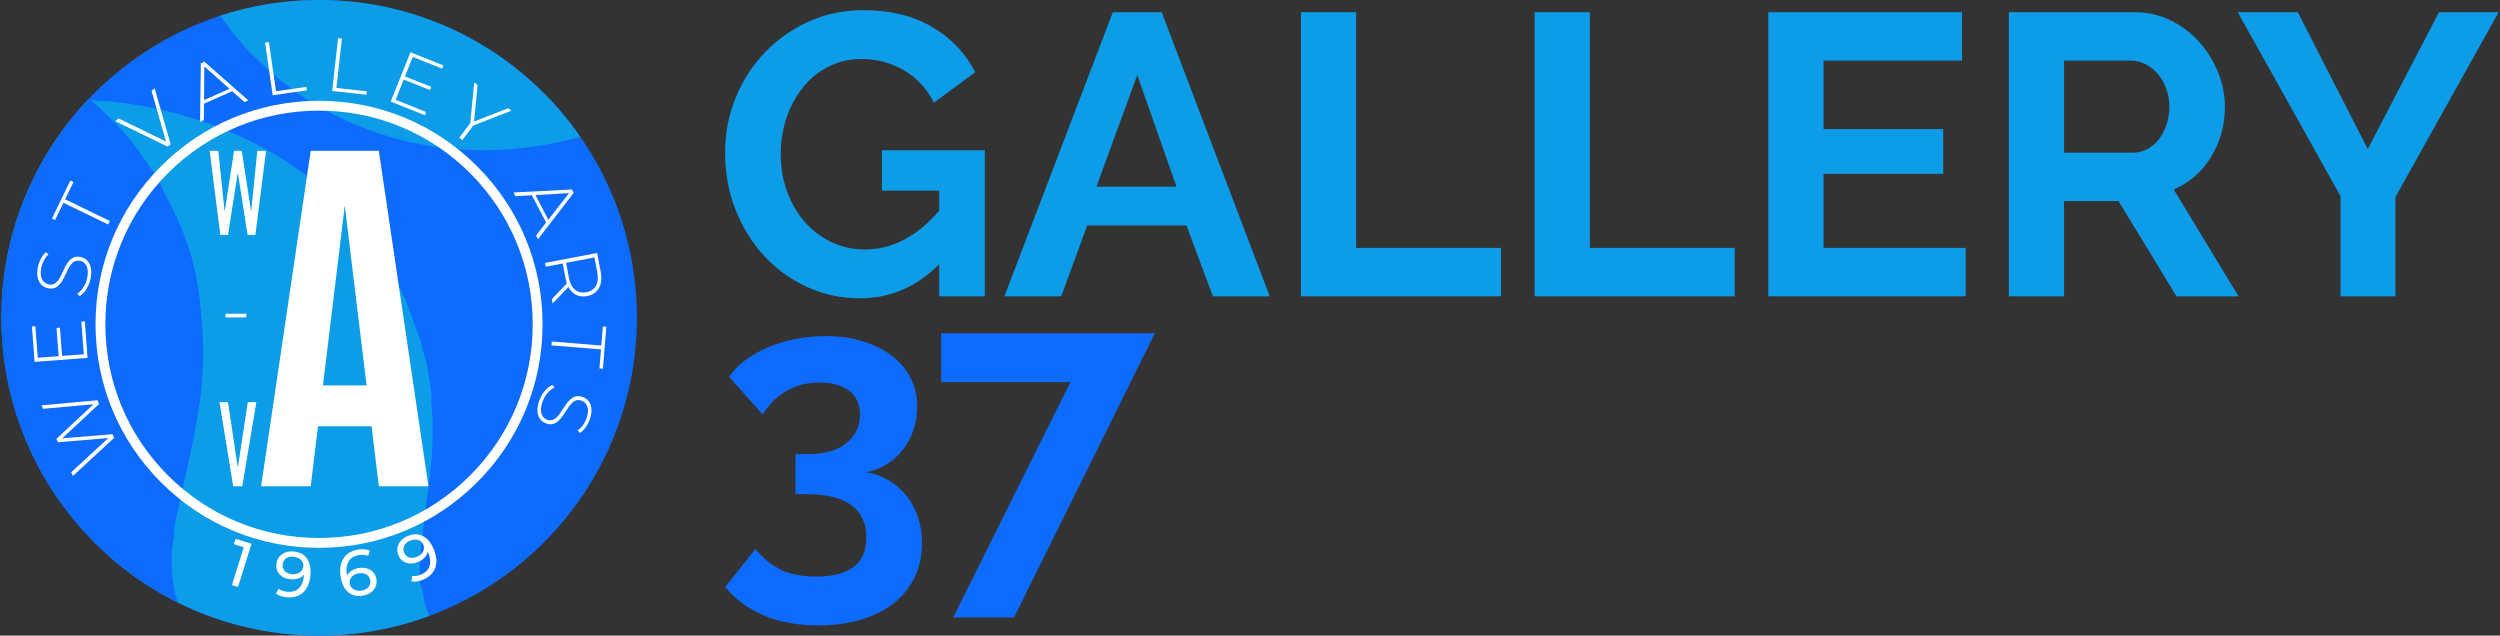 <svg width="1770" height="450" viewBox="0 0 1770 450" fill="none" xmlns="http://www.w3.org/2000/svg">
<rect x="0" y="0" width="1770" height="450" fill="#333333" stroke="none"/>
<path d="M225.936 449.976C350.187 449.976 450.912 349.251 450.912 225C450.912 100.749 350.187 0.024 225.936 0.024C101.685 0.024 0.96 100.749 0.96 225C0.96 349.251 101.685 449.976 225.936 449.976Z" fill="#0D6BFF"/>
<path d="M410.989 97.048C370.38 38.427 302.648 0.023 225.936 0.023C201.471 0.023 177.925 3.943 155.874 11.164C155.928 11.241 155.978 11.318 156.032 11.395C162.641 20.385 169.25 29.375 177.085 37.286C182.358 41.79 186.678 46.698 191.951 51.202C208.172 65.667 226.443 77.02 245.814 85.664C296.473 108.572 351.84 112.092 408.105 97.833C409.078 97.542 410.036 97.288 410.989 97.048Z" fill="#0C9CE8"/>
<path d="M303.835 436.118C301.317 430.238 299.603 423.828 298.884 416.875C299.039 415.853 297.584 415.109 297.739 414.087C296.904 409.255 297.524 405.167 297.278 399.901C299.084 360.442 309.779 324.423 305.298 285.055C305.02 283.444 305.763 281.989 305.485 280.378C304.404 270.281 303.167 261.205 300.475 251.386C299.051 246.988 298.216 242.155 296.359 237.168C292.923 228.804 290.509 220.596 287.073 212.232C258.377 149.845 208.737 108.329 143.142 85.826C138.62 84.617 134.687 82.974 130.165 81.765C107.31 75.317 84.727 71.745 62.246 70.677C27.513 107.505 5.079 156.049 1.485 209.757C37.276 212.045 72.18 227.6 85.302 263.689C85.735 264.278 84.992 265.733 85.425 266.322C89.851 278.495 89.6 290.482 88.761 302.902C85.759 334.897 78.188 364.554 79.958 396.172C119.251 429.714 170.225 449.975 225.937 449.975C253.322 449.976 279.562 445.078 303.835 436.118Z" fill="#0C9CE8"/>
<path d="M123.397 378.771C123.694 377.495 122.685 376.124 122.982 374.848C129.611 343.533 136.952 314.866 141.77 282.77C145.488 252.542 143.888 225.172 139.17 196.928C135.282 176.53 127.681 157.81 117.971 139.585C114.734 133.51 112.805 127.53 108.766 122.046C102.203 113.134 96.442 103.632 89.077 95.311C81.712 86.99 73.545 79.26 65.377 71.529C64.652 70.899 63.912 70.299 63.183 69.679C24.633 110.06 0.96 164.765 0.96 225C0.96 313.259 51.791 389.634 125.768 426.483C121.263 411.453 120.031 395.652 123.397 378.771Z" fill="#0D6BFF"/>
<path d="M29.407 286.974L68.962 283.371L70.138 286.024L44.01 310.364L79.613 307.397L80.79 310.05L51.581 336.99L50.405 334.337L76.719 310.15L40.996 313.112L39.929 310.704L66.183 286.25L30.498 289.43L29.407 286.974Z" fill="white"/>
<path d="M57.58 227.683L60.045 227.497L61.997 253.382L24.482 256.21L22.591 231.129L25.056 230.943L26.741 253.291L41.532 252.175L40.025 232.185L42.436 232.004L43.943 251.993L59.324 250.833L57.58 227.683Z" fill="white"/>
<path d="M56.449 209.602L54.688 207.99C57.828 205.986 60.766 201.694 61.754 196.739C63.225 189.36 60.661 185.451 56.655 184.653C45.586 182.446 47.636 206.804 34.036 204.093C28.818 203.053 25.031 198.133 26.838 189.067C27.647 185.008 29.753 181.044 32.376 178.607L34.337 180.04C31.619 182.677 29.872 186.22 29.21 189.541C27.781 196.709 30.461 200.586 34.519 201.395C45.588 203.602 43.644 179.265 57.032 181.933C62.25 182.974 65.954 188.041 64.136 197.16C63.043 202.641 59.937 207.502 56.449 209.602Z" fill="white"/>
<path d="M44.905 143.571L38.996 155.757L36.772 154.679L49.786 127.839L52.011 128.918L46.102 141.104L77.729 156.441L76.533 158.907L44.905 143.571Z" fill="white"/>
<path d="M109.466 62.488L120.814 102.081L118.715 103.844L81.684 85.814L83.989 83.879L117.546 100.195L107.286 64.321L109.466 62.488Z" fill="white"/>
<path d="M164.368 64.555L144.424 73.409L144.347 85.027L141.645 86.226L142.198 44.818L144.704 43.706L175.787 71.07L173.085 72.269L164.368 64.555ZM162.497 62.857L144.648 47.023L144.469 70.86L162.497 62.857Z" fill="white"/>
<path d="M187.667 30.21L190.38 29.816L195.431 64.601L216.866 61.488L217.221 63.935L193.074 67.442L187.667 30.21Z" fill="white"/>
<path d="M239.343 27.009L242.067 27.311L238.187 62.247L259.715 64.638L259.442 67.096L235.189 64.403L239.343 27.009Z" fill="white"/>
<path d="M301.643 79.275L300.724 81.571L276.622 71.926L290.6 36.996L313.954 46.341L313.035 48.636L292.226 40.309L286.715 54.082L305.328 61.53L304.429 63.775L285.816 56.327L280.085 70.649L301.643 79.275Z" fill="white"/>
<path d="M335.118 88.846L327.298 99.172L325.113 97.517L332.933 87.191L335.745 58.375L338.145 60.192L335.615 86.054L359.824 76.612L362.095 78.331L335.118 88.846Z" fill="white"/>
<path d="M386.651 157.548L376.522 138.222L364.924 138.9L363.553 136.283L404.907 134.146L406.179 136.573L380.892 169.364L379.52 166.747L386.651 157.548ZM388.224 155.571L402.865 136.733L379.069 138.102L388.224 155.571Z" fill="white"/>
<path d="M390.685 211.805L401.364 200.639C400.985 199.508 400.659 198.367 400.418 197.099L398.411 186.539L386.32 188.838L385.809 186.145L422.768 179.121L425.287 192.374C427.053 201.667 423.47 208.146 415.656 209.632C409.796 210.746 405.128 208.35 402.448 203.171L391.268 214.869L390.685 211.805ZM402.794 196.647C404.299 204.567 408.798 208.089 415.134 206.885C421.522 205.671 424.363 200.754 422.858 192.834L420.851 182.275L400.787 186.088L402.794 196.647Z" fill="white"/>
<path d="M425.721 244.632L426.817 231.132L429.281 231.333L426.867 261.063L424.402 260.863L425.499 247.363L390.465 244.518L390.687 241.785L425.721 244.632Z" fill="white"/>
<path d="M391.065 272.509L392.59 274.346C389.205 275.903 385.708 279.752 384.052 284.525C381.586 291.634 383.591 295.857 387.45 297.196C398.113 300.895 399.414 276.486 412.515 281.031C417.542 282.775 420.621 288.167 417.591 296.901C416.234 300.811 413.606 304.45 410.675 306.505L408.927 304.818C411.98 302.578 414.196 299.307 415.306 296.108C417.702 289.202 415.578 284.995 411.668 283.638C401.005 279.938 399.602 304.312 386.704 299.838C381.677 298.093 378.702 292.567 381.75 283.782C383.581 278.503 387.323 274.113 391.065 272.509Z" fill="white"/>
<path d="M178.069 385.016L168.518 415.607L164.192 414.254L172.557 387.464L165.653 385.305L166.84 381.503L178.069 385.016Z" fill="white"/>
<path d="M219.759 407.616C218.711 418.508 211.997 423.753 203.065 422.901C200.057 422.614 197.242 421.747 195.315 420.276L197.389 416.887C198.97 418.141 201.073 418.756 203.397 418.978C209.868 419.596 214.361 415.932 215.128 407.957L215.238 406.818C213.102 409.419 209.593 410.51 205.628 410.131C199.293 409.526 195.1 405.309 195.665 399.43C196.256 393.278 201.556 389.828 207.891 390.433C216.457 391.251 220.736 397.455 219.759 407.616ZM214.736 401.021C215.052 397.74 212.685 394.617 207.717 394.142C203.57 393.746 200.466 395.887 200.102 399.67C199.742 403.407 202.29 406.088 206.756 406.514C211.132 406.931 214.398 404.529 214.736 401.021Z" fill="white"/>
<path d="M266.519 410.138C267.406 416.255 263.033 420.869 256.735 421.784C248.217 423.021 242.587 418.009 241.121 407.905C239.551 397.076 244.826 390.388 253.706 389.098C256.697 388.664 259.636 388.838 261.859 389.81L260.649 393.594C258.861 392.744 256.627 392.652 254.361 392.981C247.927 393.916 244.389 398.547 245.538 406.477C245.59 406.839 245.643 407.202 245.747 407.602C247.165 404.621 250.308 402.684 254.249 402.111C260.551 401.197 265.672 404.293 266.519 410.138ZM262.151 410.958C261.612 407.242 258.455 405.249 254.014 405.894C249.71 406.519 247.107 409.626 247.613 413.116C248.086 416.378 251.128 418.851 256.021 418.14C260.145 417.541 262.696 414.719 262.151 410.958Z" fill="white"/>
<path d="M307.238 389.216C311.335 399.362 307.797 407.106 299.473 410.459C296.671 411.588 293.772 412.114 291.381 411.695L291.657 407.734C293.64 408.119 295.79 407.698 297.956 406.825C303.986 404.396 306.282 399.078 303.282 391.648L302.853 390.587C302.158 393.878 299.547 396.46 295.853 397.949C289.95 400.327 284.281 398.514 282.069 393.038C279.755 387.307 282.866 381.808 288.769 379.43C296.753 376.213 303.414 379.749 307.238 389.216ZM299.734 385.674C298.5 382.618 294.957 380.935 290.328 382.8C286.463 384.357 284.697 387.685 286.119 391.208C287.524 394.69 291.023 395.896 295.185 394.219C299.263 392.577 301.054 388.943 299.734 385.674Z" fill="white"/>
<path d="M225.881 387.858C183.611 387.858 143.871 371.397 113.981 341.508C84.092 311.619 67.631 271.878 67.631 229.608C67.631 187.338 84.092 147.598 113.981 117.708C143.871 87.818 183.611 71.358 225.881 71.358C268.151 71.358 307.891 87.819 337.781 117.708C367.67 147.597 384.131 187.338 384.131 229.608C384.131 271.878 367.67 311.618 337.781 341.508C307.891 371.397 268.151 387.858 225.881 387.858ZM225.881 78.325C185.472 78.325 147.481 94.061 118.907 122.635C90.333 151.209 74.597 189.199 74.597 229.608C74.597 270.017 90.333 308.008 118.907 336.581C147.481 365.155 185.472 380.891 225.881 380.891C266.29 380.891 304.281 365.155 332.855 336.581C361.429 308.007 377.165 270.017 377.165 229.608C377.165 189.199 361.429 151.208 332.855 122.635C304.281 94.062 266.29 78.325 225.881 78.325Z" fill="white"/>
<path d="M180.821 166.326H175.284L168.475 122.847H168.251L161.442 166.326H155.98L148.423 106.789H154.559L158.974 149.242H159.198L165.708 106.789H171.17L177.68 149.242H177.905L182.17 106.789H188.381L180.821 166.326Z" fill="white"/>
<path d="M171.543 344.26H165.108L155.381 284.723H161.442L168.251 330.508H168.476L175.434 284.723H181.495L171.543 344.26Z" fill="white"/>
<path d="M174.382 222.117H159.704V224.738H174.382V222.117Z" fill="white"/>
<path d="M268.217 344.26H303.34L268.217 106.788H219.989L184.866 344.26H219.989L225.144 301.798H263.061L268.217 344.26ZM228.656 272.876L244.103 145.647L259.55 272.876H228.656Z" fill="white"/>
<path d="M664.943 187.116C648.886 203.173 630.187 211.199 608.845 211.199C595.621 211.199 583.204 208.555 571.588 203.265C559.972 197.98 549.865 190.706 541.273 181.45C532.675 172.198 525.877 161.29 520.874 148.726C515.867 136.166 513.366 122.617 513.366 108.07C513.366 94.284 515.867 81.296 520.874 69.113C525.877 56.93 532.773 46.261 541.557 37.097C550.34 27.938 560.681 20.664 572.58 15.282C584.479 9.9 597.415 7.208 611.395 7.208C630.28 7.208 646.478 11.174 659.984 19.107C673.486 27.04 683.641 37.712 690.441 51.122L661.259 72.655C656.159 62.645 649.028 54.996 639.868 49.706C630.704 44.42 620.744 41.772 609.977 41.772C601.477 41.772 593.686 43.57 586.603 47.156C579.52 50.746 573.473 55.655 568.47 61.888C563.463 68.121 559.59 75.301 556.854 83.42C554.114 91.543 552.747 100.136 552.747 109.202C552.747 118.649 554.256 127.476 557.28 135.692C560.299 143.909 564.456 151.041 569.746 157.084C575.031 163.131 581.313 167.898 588.587 171.392C595.856 174.889 603.744 176.633 612.244 176.633C631.696 176.633 649.262 167.474 664.942 149.151V134.985H624.426V106.37H697.239V209.782H664.941V187.116H664.943Z" fill="#0C9CE8"/>
<path d="M787.901 8.624H822.466L898.963 209.782H858.732L840.033 159.635H769.769L751.353 209.782H711.122L787.901 8.624ZM832.95 132.152L805.184 53.105L776.285 132.152H832.95Z" fill="#0C9CE8"/>
<path d="M921.062 209.782V8.624H960.161V175.5H1062.72V209.782H921.062Z" fill="#0C9CE8"/>
<path d="M1086.52 209.782V8.624H1125.62V175.5H1228.18V209.782H1086.52Z" fill="#0C9CE8"/>
<path d="M1391.66 175.5V209.782H1251.98V8.624H1389.11V42.906H1291.08V91.353H1375.79V123.085H1291.08V175.5H1391.66Z" fill="#0C9CE8"/>
<path d="M1422.26 209.782V8.624H1511.22C1520.47 8.624 1529.02 10.563 1536.86 14.433C1544.69 18.306 1551.45 23.406 1557.12 29.732C1562.78 36.063 1567.22 43.239 1570.43 51.264C1573.64 59.294 1575.25 67.369 1575.25 75.489C1575.25 88.521 1571.99 100.377 1565.47 111.046C1558.96 121.719 1550.13 129.417 1538.98 134.137L1584.88 209.783H1540.97L1499.89 142.352H1461.35V209.783H1422.26V209.782ZM1461.35 108.07H1510.37C1513.95 108.07 1517.31 107.219 1520.43 105.52C1523.54 103.82 1526.23 101.509 1528.5 98.579C1530.77 95.652 1532.56 92.204 1533.88 88.237C1535.2 84.27 1535.87 80.021 1535.87 75.488C1535.87 70.768 1535.11 66.422 1533.6 62.455C1532.09 58.488 1530.06 55.045 1527.51 52.114C1524.96 49.187 1522.03 46.921 1518.73 45.314C1515.42 43.711 1512.07 42.906 1508.67 42.906H1461.35V108.07V108.07Z" fill="#0C9CE8"/>
<path d="M1626.81 8.624L1676.39 105.52L1726.82 8.624H1769.04L1695.94 139.519V209.783H1657.13V138.953L1584.31 8.625H1626.81V8.624Z" fill="#0C9CE8"/>
<path d="M613.379 334.279C625.088 336.36 634.579 341.978 641.853 351.137C649.123 360.3 652.761 371.491 652.761 384.71C652.761 393.59 651.012 401.612 647.52 408.792C644.022 415.968 639.113 422.06 632.787 427.066C626.457 432.069 618.763 435.942 609.696 438.682C600.631 441.417 590.43 442.79 579.097 442.79C564.741 442.79 552.04 440.475 540.991 435.849C529.941 431.218 520.734 424.467 513.367 415.591L534.9 388.676C539.809 394.908 545.666 399.725 552.465 403.125C559.265 406.524 567.765 408.225 577.964 408.225C589.483 408.225 598.266 405.958 604.313 401.425C610.356 396.892 613.379 389.906 613.379 380.459C613.379 370.641 609.882 363.084 602.897 357.794C595.907 352.508 585.331 349.86 571.165 349.86H563.232V321.53H572.014C583.724 321.53 592.789 318.936 599.213 313.739C605.632 308.546 608.846 301.888 608.846 293.764C608.846 286.022 606.199 280.262 600.913 276.482C595.623 272.706 588.73 270.815 580.23 270.815C571.54 270.815 563.749 272.798 556.856 276.765C549.959 280.732 544.341 286.305 539.999 293.481L516.2 266.85C519.033 262.507 522.809 258.589 527.532 255.092C532.252 251.599 537.591 248.575 543.54 246.026C549.49 243.476 555.958 241.493 562.948 240.076C569.933 238.66 577.114 237.951 584.48 237.951C594.113 237.951 602.896 239.182 610.829 241.635C618.762 244.092 625.606 247.491 631.37 251.834C637.129 256.182 641.569 261.423 644.685 267.559C647.802 273.699 649.36 280.547 649.36 288.1C649.36 293.766 648.51 299.149 646.81 304.249C645.111 309.349 642.654 313.979 639.444 318.132C636.23 322.288 632.405 325.781 627.969 328.614C623.53 331.446 618.665 333.337 613.379 334.279Z" fill="#0D6BFF"/>
<path d="M757.875 270.532H666.362V235.968H817.656L717.927 437.125H674.863L757.875 270.532Z" fill="#0D6BFF"/>
</svg>
